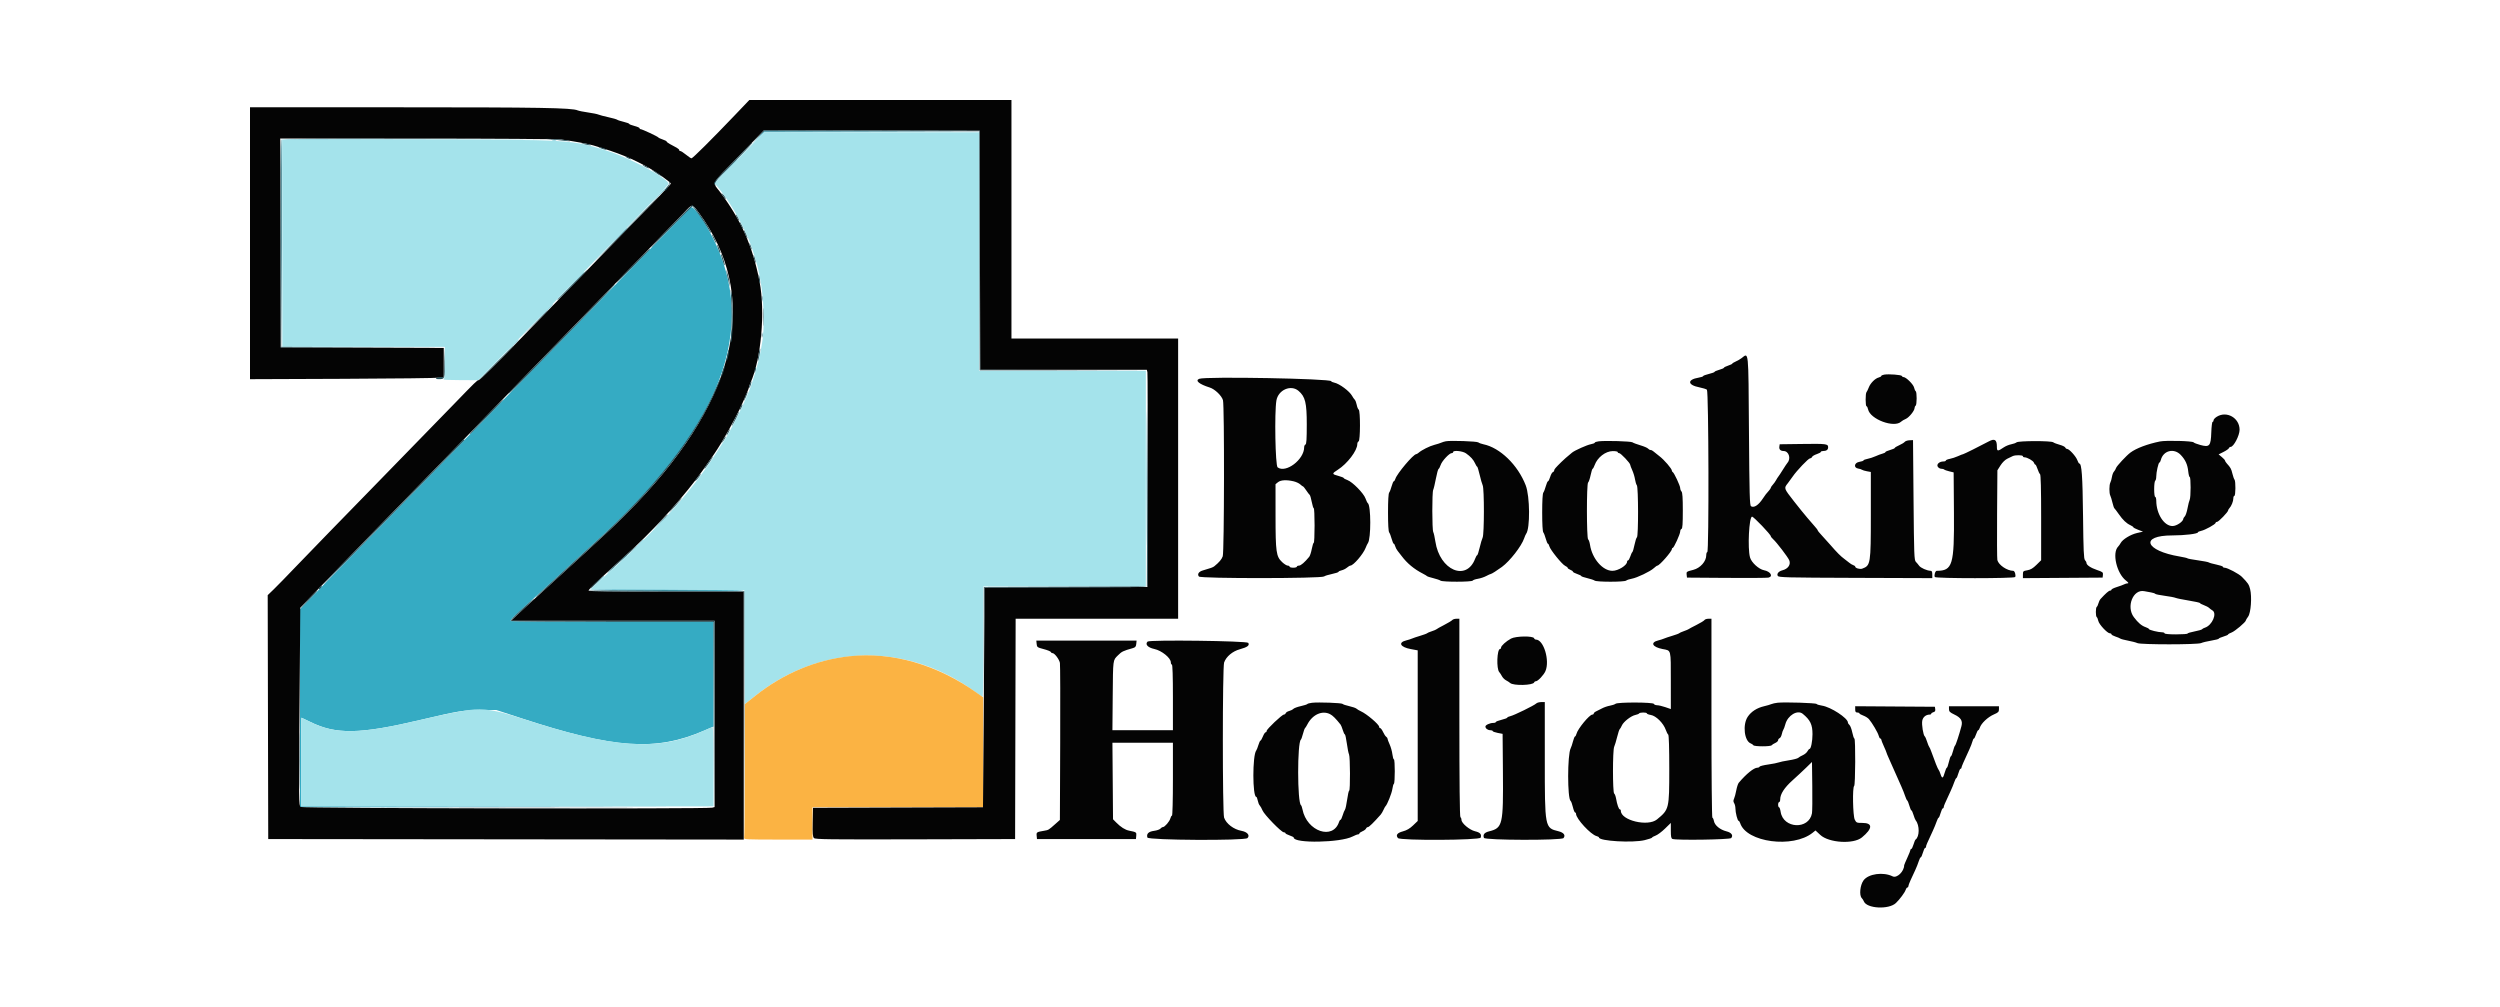 <svg id="svg" version="1.1" xmlns="http://www.w3.org/2000/svg" xmlns:xlink="http://www.w3.org/1999/xlink" width="400" height="161.09" viewBox="0, 0, 400,161.09"><g id="svgg"><path id="path0" d="M121.162 22.125 L 120.083 23.250 121.170 22.209 L 122.257 21.168 139.504 21.125 L 156.750 21.082 139.495 21.041 L 122.240 21.000 121.162 22.125 M45.077 22.375 C 45.033 22.490,45.017 30.008,45.041 39.083 L 45.085 55.583 45.126 38.959 L 45.167 22.335 66.208 22.292 L 87.250 22.249 66.203 22.208 C 49.489 22.175,45.140 22.210,45.077 22.375 M88.375 22.448 C 88.535 22.490,88.798 22.490,88.958 22.448 C 89.119 22.406,88.987 22.372,88.667 22.372 C 88.346 22.372,88.215 22.406,88.375 22.448 M116.247 27.208 L 114.583 28.917 116.292 27.253 C 117.231 26.338,118.000 25.569,118.000 25.545 C 118.000 25.424,117.792 25.622,116.247 27.208 M105.246 31.375 L 104.083 32.583 105.292 31.421 C 105.956 30.782,106.500 30.238,106.500 30.213 C 106.500 30.091,106.325 30.253,105.246 31.375 M110.493 33.202 C 110.270 33.428,104.451 39.408,96.583 47.495 C 89.291 54.992,87.246 57.092,84.000 60.421 C 79.398 65.140,70.790 74.004,70.583 74.237 C 70.427 74.412,68.421 76.474,60.838 84.250 C 56.945 88.243,51.362 93.983,49.458 95.950 L 48.000 97.457 48.000 113.312 L 48.000 129.167 81.125 129.125 L 114.250 129.084 81.208 129.042 L 48.167 128.999 48.167 121.916 C 48.167 118.021,48.195 114.833,48.231 114.833 C 48.266 114.833,48.885 115.128,49.606 115.488 C 53.751 117.556,57.554 117.488,67.333 115.173 C 73.397 113.738,74.233 113.602,77.000 113.603 L 79.417 113.603 83.333 114.893 C 98.251 119.806,104.889 120.256,112.701 116.881 L 114.162 116.250 114.164 107.875 L 114.167 99.500 98.042 99.497 C 89.173 99.496,81.830 99.440,81.724 99.372 C 81.600 99.294,81.989 98.838,82.807 98.102 C 83.509 97.471,84.458 96.604,84.917 96.176 C 85.375 95.748,87.475 93.831,89.583 91.917 C 91.692 90.003,93.454 88.395,93.500 88.344 C 93.546 88.292,94.371 87.538,95.333 86.668 C 115.325 68.590,121.456 52.669,114.056 38.047 C 112.514 34.997,110.893 32.795,110.493 33.202 M98.663 38.125 L 97.083 39.750 98.708 38.170 C 99.602 37.301,100.333 36.570,100.333 36.545 C 100.333 36.424,100.131 36.616,98.663 38.125 M91.996 44.958 L 90.583 46.417 92.042 45.004 C 93.396 43.691,93.576 43.500,93.455 43.500 C 93.430 43.500,92.773 44.156,91.996 44.958 M122.042 47.917 C 122.044 48.283,122.078 48.414,122.118 48.206 C 122.158 47.999,122.156 47.699,122.115 47.540 C 122.073 47.380,122.040 47.550,122.042 47.917 M86.664 50.458 L 84.917 52.250 86.708 50.503 C 88.372 48.880,88.576 48.667,88.455 48.667 C 88.431 48.667,87.625 49.473,86.664 50.458 M122.039 53.500 C 122.039 53.821,122.073 53.952,122.115 53.792 C 122.157 53.631,122.157 53.369,122.115 53.208 C 122.073 53.048,122.039 53.179,122.039 53.500 M81.746 55.542 L 80.583 56.750 81.792 55.588 C 82.914 54.508,83.076 54.333,82.954 54.333 C 82.928 54.333,82.385 54.877,81.746 55.542 M183.414 76.583 C 183.414 86.117,183.434 89.992,183.458 85.196 C 183.483 80.399,183.483 72.599,183.458 67.862 C 183.434 63.126,183.414 67.050,183.414 76.583 M105.495 83.792 L 104.417 84.917 105.542 83.838 C 106.160 83.245,106.667 82.739,106.667 82.713 C 106.667 82.590,106.497 82.747,105.495 83.792 M101.829 87.458 L 100.750 88.583 101.875 87.505 C 102.494 86.912,103.000 86.405,103.000 86.380 C 103.000 86.257,102.830 86.413,101.829 87.458 M99.658 89.458 L 99.083 90.083 99.708 89.509 C 100.290 88.974,100.410 88.833,100.283 88.833 C 100.255 88.833,99.974 89.115,99.658 89.458 M97.658 91.292 L 97.083 91.917 97.708 91.342 C 98.290 90.808,98.410 90.667,98.283 90.667 C 98.255 90.667,97.974 90.948,97.658 91.292 M95.909 92.875 L 95.250 93.583 95.958 92.925 C 96.617 92.312,96.743 92.167,96.617 92.167 C 96.590 92.167,96.271 92.485,95.909 92.875 M94.333 94.373 C 94.333 94.440,99.917 94.515,106.742 94.540 C 113.566 94.564,119.095 94.528,119.027 94.460 C 118.866 94.300,94.333 94.213,94.333 94.373 " stroke="none" fill="#35abc3" fill-rule="evenodd"></path><path id="path1" d="M120.164 23.292 C 119.019 24.460,117.234 26.285,116.197 27.347 L 114.312 29.277 115.051 30.184 C 117.116 32.718,119.453 36.982,120.386 39.917 C 121.247 42.625,121.366 43.104,121.759 45.403 C 122.241 48.223,122.325 52.872,121.931 54.882 C 121.801 55.543,121.648 56.383,121.590 56.750 C 121.438 57.715,120.256 61.645,119.836 62.583 C 119.753 62.767,119.447 63.479,119.154 64.167 C 118.558 65.567,116.751 69.106,116.176 70.000 C 115.969 70.321,115.291 71.380,114.667 72.354 C 110.812 78.377,105.992 83.806,98.290 90.804 L 94.496 94.250 106.790 94.333 L 119.083 94.417 119.126 103.540 L 119.170 112.664 120.900 111.290 C 131.383 102.968,145.124 102.734,156.020 110.694 C 156.627 111.137,157.171 111.500,157.229 111.500 C 157.286 111.500,157.333 107.525,157.333 102.667 L 157.333 93.833 170.333 93.833 L 183.333 93.833 183.333 76.583 L 183.333 59.333 170.000 59.333 L 156.667 59.333 156.667 40.250 L 156.667 21.167 139.456 21.167 L 122.245 21.167 120.164 23.292 M45.167 38.917 L 45.167 55.500 58.167 55.500 L 71.167 55.500 71.167 58.069 C 71.167 59.969,71.112 60.661,70.958 60.723 C 70.844 60.769,72.053 60.813,73.645 60.820 L 76.541 60.833 78.645 58.685 C 79.803 57.503,81.757 55.497,82.988 54.226 C 85.697 51.431,89.632 47.388,94.000 42.913 C 103.945 32.725,106.922 29.630,106.967 29.429 C 107.132 28.694,100.977 25.351,97.333 24.197 C 91.428 22.327,91.539 22.334,66.292 22.333 L 45.167 22.333 45.167 38.917 M75.083 113.599 C 73.101 113.881,70.867 114.335,67.333 115.172 C 57.560 117.488,53.751 117.556,49.606 115.488 C 48.885 115.128,48.266 114.833,48.231 114.833 C 48.195 114.833,48.167 118.021,48.167 121.917 L 48.167 129.000 81.167 129.000 L 114.167 129.000 114.167 122.667 C 114.167 119.158,114.102 116.333,114.021 116.333 C 113.941 116.333,113.313 116.589,112.626 116.903 C 105.256 120.261,98.339 119.791,83.333 114.909 C 79.305 113.599,77.307 113.282,75.083 113.599 " stroke="none" fill="#a4e3eb" fill-rule="evenodd"></path><path id="path2" d="M135.917 104.998 C 130.550 105.576,125.357 107.752,120.898 111.291 L 119.167 112.666 119.167 123.236 C 119.167 129.050,119.121 133.925,119.066 134.070 C 118.975 134.307,119.519 134.333,124.482 134.333 L 130.000 134.333 130.000 131.750 L 130.000 129.167 143.667 129.167 L 157.333 129.167 157.324 120.375 L 157.315 111.583 156.320 110.873 C 149.939 106.323,142.776 104.260,135.917 104.998 " stroke="none" fill="#fbb343" fill-rule="evenodd"></path><path id="path3" d="M117.489 18.519 C 113.899 22.278,110.827 25.333,110.639 25.333 C 110.548 25.333,110.152 25.071,109.761 24.750 C 109.369 24.429,108.963 24.167,108.858 24.167 C 108.753 24.167,108.667 24.096,108.667 24.009 C 108.667 23.860,108.493 23.747,107.208 23.061 C 106.910 22.902,106.667 22.716,106.667 22.649 C 106.667 22.581,106.385 22.434,106.042 22.322 C 105.698 22.210,105.378 22.060,105.331 21.989 C 105.228 21.831,102.733 20.667,102.499 20.667 C 102.408 20.667,102.333 20.599,102.333 20.515 C 102.333 20.432,101.958 20.268,101.500 20.151 C 101.042 20.033,100.667 19.884,100.667 19.818 C 100.667 19.753,100.273 19.608,99.792 19.495 C 99.310 19.382,98.840 19.229,98.746 19.155 C 98.651 19.081,98.014 18.899,97.329 18.751 C 96.644 18.602,95.933 18.413,95.750 18.331 C 95.567 18.249,94.817 18.098,94.083 17.994 C 93.350 17.890,92.600 17.739,92.417 17.658 C 91.506 17.253,86.454 17.167,63.800 17.167 L 40.000 17.167 40.000 38.918 L 40.000 60.670 54.875 60.611 C 63.056 60.579,70.031 60.495,70.375 60.424 L 71.000 60.297 71.000 57.983 L 71.000 55.669 57.958 55.626 L 44.917 55.583 44.874 38.875 L 44.832 22.167 66.791 22.172 C 78.988 22.175,89.232 22.245,89.833 22.329 C 91.934 22.622,94.059 23.012,94.900 23.259 C 98.915 24.440,101.217 25.375,103.974 26.946 C 105.104 27.590,107.333 29.196,107.333 29.366 C 107.333 29.502,106.213 30.665,97.501 39.575 C 95.713 41.404,94.175 42.987,94.083 43.092 C 93.992 43.197,91.585 45.676,88.735 48.600 C 85.885 51.524,83.196 54.292,82.759 54.750 C 80.025 57.621,76.756 60.833,76.570 60.833 C 76.345 60.833,76.103 61.069,72.542 64.750 C 71.390 65.942,68.827 68.573,66.848 70.597 C 64.869 72.621,61.487 76.094,59.333 78.315 C 57.179 80.536,54.179 83.614,52.667 85.156 C 51.154 86.698,48.754 89.178,47.333 90.668 C 45.913 92.157,44.318 93.791,43.791 94.300 L 42.832 95.225 42.874 114.738 L 42.917 134.250 80.958 134.292 L 119.000 134.334 119.000 114.500 L 119.000 94.667 106.583 94.667 C 98.301 94.667,94.167 94.610,94.167 94.498 C 94.167 94.405,94.635 93.898,95.206 93.373 C 95.778 92.847,96.772 91.926,97.415 91.326 C 98.058 90.725,99.331 89.563,100.245 88.742 C 104.037 85.336,108.184 80.859,111.276 76.833 C 112.024 75.860,112.521 75.164,114.250 72.667 C 115.588 70.734,117.645 67.044,118.757 64.583 C 119.417 63.121,119.833 62.108,119.833 61.963 C 119.833 61.874,119.940 61.564,120.071 61.275 C 121.793 57.469,122.470 49.864,121.521 45.000 C 120.417 39.343,118.548 35.136,115.134 30.621 C 113.952 29.059,113.569 29.749,118.333 24.857 L 122.250 20.835 139.500 20.876 L 156.750 20.917 156.792 40.042 L 156.835 59.167 170.164 59.167 L 183.494 59.167 183.584 59.542 C 183.634 59.748,183.654 67.567,183.629 76.917 L 183.583 93.917 170.542 93.959 L 157.500 94.002 157.500 98.557 C 157.500 101.062,157.450 108.974,157.389 116.138 L 157.278 129.165 143.681 129.207 L 130.083 129.250 130.037 131.549 C 130.000 133.389,130.039 133.896,130.234 134.091 C 130.445 134.302,132.619 134.329,146.447 134.293 L 162.417 134.250 162.459 116.625 L 162.502 99.000 175.501 99.000 L 188.500 99.000 188.500 76.583 L 188.500 54.167 175.167 54.167 L 161.833 54.167 161.833 35.083 L 161.833 16.000 140.864 16.000 L 119.894 16.000 117.489 18.519 M111.691 33.879 C 121.632 47.201,118.230 63.361,101.874 80.500 C 99.046 83.463,97.699 84.732,88.081 93.489 C 84.516 96.735,83.473 97.693,82.669 98.455 L 81.750 99.327 98.042 99.330 L 114.333 99.333 114.333 114.231 L 114.333 129.128 113.958 129.228 C 113.115 129.454,48.411 129.343,48.099 129.115 C 47.815 128.907,47.807 128.162,47.924 113.066 L 48.047 97.235 49.899 95.302 C 52.536 92.547,62.970 81.818,71.020 73.583 C 72.454 72.117,73.983 70.542,74.419 70.083 C 74.854 69.625,77.394 67.008,80.064 64.267 C 82.733 61.526,84.993 59.201,85.086 59.100 C 85.178 58.999,87.957 56.142,91.260 52.750 C 94.563 49.358,97.589 46.246,97.986 45.833 C 98.382 45.421,100.864 42.871,103.500 40.167 C 106.136 37.462,108.803 34.706,109.425 34.042 C 110.789 32.585,110.728 32.589,111.691 33.879 M278.657 57.298 C 278.433 57.471,278.006 57.717,277.708 57.847 C 277.410 57.976,277.167 58.126,277.167 58.181 C 277.167 58.235,276.867 58.379,276.500 58.500 C 276.133 58.621,275.833 58.773,275.833 58.838 C 275.833 58.903,275.496 59.051,275.083 59.167 C 274.671 59.282,274.333 59.430,274.333 59.495 C 274.333 59.560,273.921 59.712,273.417 59.833 C 272.912 59.954,272.500 60.110,272.500 60.179 C 272.500 60.248,272.181 60.357,271.792 60.421 C 269.914 60.732,269.974 61.601,271.899 61.974 C 272.439 62.079,272.982 62.250,273.107 62.353 C 273.391 62.589,273.450 88.333,273.167 88.333 C 273.075 88.333,273.000 88.563,273.000 88.844 C 273.000 89.819,272.051 90.890,270.933 91.175 C 269.825 91.458,269.808 91.471,269.864 91.957 L 269.917 92.417 276.250 92.463 C 279.733 92.489,282.752 92.468,282.958 92.418 C 283.755 92.224,283.275 91.431,282.244 91.238 C 281.411 91.082,280.229 90.000,280.004 89.190 C 279.593 87.711,279.847 82.667,280.333 82.667 C 280.590 82.667,283.333 85.537,283.333 85.806 C 283.333 85.880,283.502 86.092,283.708 86.277 C 284.265 86.778,286.054 89.117,286.275 89.634 C 286.568 90.319,286.101 91.014,285.188 91.248 C 284.579 91.405,284.240 91.814,284.447 92.143 C 284.604 92.392,285.717 92.420,296.893 92.459 L 309.167 92.502 309.167 91.918 C 309.167 91.475,309.096 91.332,308.875 91.326 C 308.319 91.312,307.300 90.860,307.064 90.522 C 306.933 90.336,306.696 90.054,306.538 89.895 C 306.274 89.631,306.243 88.814,306.167 80.012 L 306.083 70.417 305.508 70.445 C 305.191 70.461,304.853 70.574,304.758 70.698 C 304.662 70.822,304.265 71.064,303.875 71.237 C 303.485 71.409,303.167 71.604,303.167 71.670 C 303.167 71.736,302.829 71.885,302.417 72.000 C 302.004 72.115,301.667 72.267,301.667 72.337 C 301.667 72.407,301.463 72.515,301.214 72.577 C 300.965 72.640,300.459 72.829,300.089 72.997 C 299.719 73.165,299.135 73.356,298.792 73.420 C 298.448 73.484,298.167 73.594,298.167 73.664 C 298.167 73.734,297.862 73.839,297.489 73.899 C 296.661 74.032,296.540 74.865,297.333 74.974 C 297.563 75.006,297.825 75.090,297.917 75.161 C 298.008 75.232,298.365 75.341,298.708 75.402 L 299.333 75.515 299.333 82.416 C 299.333 90.246,299.294 90.489,297.960 90.982 C 297.582 91.122,296.833 90.902,296.833 90.651 C 296.833 90.580,296.692 90.478,296.520 90.423 C 296.347 90.368,296.052 90.190,295.864 90.026 C 295.675 89.863,295.317 89.584,295.067 89.406 C 294.536 89.029,293.876 88.363,292.833 87.156 C 292.421 86.678,291.802 85.992,291.458 85.631 C 291.115 85.269,290.833 84.920,290.833 84.855 C 290.833 84.790,290.590 84.469,290.292 84.143 C 289.994 83.817,289.487 83.231,289.167 82.841 C 288.846 82.451,288.418 81.933,288.217 81.691 C 288.015 81.448,287.490 80.789,287.050 80.226 C 285.392 78.103,285.402 78.133,286.057 77.309 C 286.255 77.060,286.604 76.581,286.833 76.244 C 287.480 75.295,289.352 73.333,289.611 73.333 C 289.739 73.333,289.883 73.232,289.931 73.107 C 289.978 72.983,290.313 72.783,290.675 72.664 C 291.037 72.544,291.333 72.384,291.333 72.307 C 291.333 72.230,291.477 72.167,291.653 72.167 C 292.225 72.167,292.500 71.972,292.500 71.569 C 292.500 71.013,292.257 70.982,288.250 71.036 L 284.750 71.083 284.694 71.481 C 284.634 71.904,284.892 72.160,285.382 72.164 C 286.204 72.171,286.591 73.357,285.996 74.045 C 285.899 74.158,285.563 74.662,285.250 75.167 C 284.937 75.671,284.613 76.163,284.530 76.260 C 284.446 76.358,284.283 76.616,284.167 76.833 C 284.050 77.051,283.815 77.379,283.644 77.563 C 283.473 77.746,283.333 77.957,283.333 78.031 C 283.333 78.106,283.202 78.311,283.042 78.488 C 282.616 78.957,282.428 79.201,282.070 79.746 C 281.364 80.824,280.642 81.300,280.167 81.002 C 279.950 80.866,279.906 79.283,279.833 68.964 C 279.740 55.723,279.810 56.411,278.657 57.298 M301.458 59.942 C 301.206 59.986,301.000 60.084,301.000 60.160 C 301.000 60.235,300.817 60.343,300.593 60.399 C 300.024 60.542,299.263 61.307,299.001 62.000 C 298.879 62.321,298.717 62.655,298.640 62.742 C 298.454 62.952,298.459 65.000,298.646 65.000 C 298.726 65.000,298.835 65.216,298.888 65.481 C 299.209 67.088,303.093 68.530,304.196 67.451 C 304.318 67.333,304.642 67.143,304.917 67.029 C 305.443 66.810,306.333 65.708,306.333 65.275 C 306.333 65.135,306.408 64.973,306.500 64.917 C 306.710 64.787,306.721 62.720,306.513 62.591 C 306.428 62.539,306.310 62.273,306.250 62.000 C 306.140 61.500,304.962 60.333,304.567 60.333 C 304.454 60.333,304.335 60.255,304.303 60.160 C 304.240 59.971,302.194 59.815,301.458 59.942 M191.875 60.610 C 191.170 60.895,191.865 61.469,193.562 62.003 C 194.375 62.259,195.468 63.307,195.675 64.029 C 195.918 64.875,195.884 88.305,195.639 89.008 C 195.468 89.498,195.075 89.963,194.289 90.603 C 194.078 90.776,193.712 90.908,192.434 91.277 C 191.790 91.463,191.529 91.883,191.831 92.247 C 192.112 92.586,211.416 92.573,211.850 92.233 C 211.978 92.132,212.552 91.953,213.125 91.836 C 213.698 91.718,214.167 91.562,214.167 91.490 C 214.167 91.419,214.386 91.312,214.653 91.253 C 214.920 91.194,215.307 91.001,215.512 90.823 C 215.717 90.645,215.967 90.498,216.067 90.495 C 216.546 90.484,218.111 88.662,218.496 87.667 C 218.621 87.346,218.786 86.999,218.865 86.896 C 219.377 86.219,219.365 80.842,218.851 80.506 C 218.776 80.457,218.609 80.119,218.482 79.756 C 218.191 78.928,216.404 77.108,215.595 76.815 C 215.268 76.697,215.000 76.550,215.000 76.488 C 215.000 76.427,214.644 76.281,214.208 76.164 C 213.074 75.859,213.062 75.789,214.038 75.169 C 215.578 74.190,217.167 72.100,217.167 71.053 C 217.167 70.856,217.260 70.663,217.375 70.625 C 217.660 70.530,217.674 65.711,217.390 65.535 C 217.284 65.470,217.144 65.131,217.079 64.783 C 217.013 64.435,216.868 64.059,216.756 63.947 C 216.644 63.835,216.459 63.569,216.345 63.355 C 215.940 62.599,214.315 61.388,213.481 61.221 C 213.216 61.168,213.000 61.067,213.000 60.996 C 213.000 60.576,192.871 60.209,191.875 60.610 M207.768 62.542 C 208.847 63.468,209.083 64.433,209.083 67.903 C 209.083 70.277,209.032 71.073,208.875 71.125 C 208.760 71.163,208.667 71.358,208.667 71.558 C 208.667 73.533,205.727 75.759,204.417 74.776 C 204.052 74.503,203.899 66.002,204.224 64.088 C 204.514 62.382,206.547 61.494,207.768 62.542 M354.708 66.665 C 354.410 66.846,354.167 67.109,354.167 67.248 C 354.167 67.386,354.099 67.500,354.016 67.500 C 353.933 67.500,353.839 68.257,353.807 69.182 C 353.733 71.370,353.531 71.600,352.048 71.196 C 351.518 71.051,351.036 70.864,350.978 70.779 C 350.819 70.550,346.547 70.436,345.583 70.635 C 343.562 71.053,341.801 71.717,340.863 72.417 C 340.234 72.884,338.669 74.564,338.570 74.876 C 338.507 75.073,338.356 75.334,338.235 75.456 C 338.113 75.578,337.969 75.956,337.914 76.297 C 337.860 76.638,337.744 77.047,337.658 77.206 C 337.459 77.571,337.452 78.910,337.647 79.294 C 337.728 79.453,337.882 79.957,337.990 80.413 C 338.097 80.869,338.238 81.281,338.301 81.329 C 338.365 81.377,338.678 81.792,338.998 82.250 C 339.667 83.208,340.223 83.738,340.875 84.037 C 341.127 84.153,341.333 84.299,341.333 84.360 C 341.333 84.422,341.682 84.606,342.108 84.768 L 342.884 85.064 341.933 85.280 C 340.902 85.515,339.622 86.294,339.310 86.878 C 339.202 87.079,339.019 87.338,338.902 87.455 C 337.907 88.450,338.661 91.728,340.152 92.890 C 340.536 93.189,340.630 93.333,340.441 93.333 C 340.288 93.333,340.032 93.404,339.873 93.491 C 339.714 93.578,339.190 93.771,338.708 93.921 C 338.227 94.071,337.833 94.262,337.833 94.347 C 337.833 94.431,337.732 94.500,337.608 94.500 C 337.412 94.500,336.888 94.961,336.089 95.835 C 335.963 95.973,335.808 96.292,335.745 96.545 C 335.682 96.797,335.563 97.044,335.482 97.095 C 335.290 97.213,335.288 98.619,335.478 98.737 C 335.558 98.786,335.670 99.056,335.726 99.337 C 335.837 99.895,337.177 101.333,337.584 101.333 C 337.721 101.333,337.833 101.403,337.833 101.487 C 337.833 101.572,338.115 101.731,338.458 101.842 C 338.802 101.953,339.158 102.102,339.250 102.174 C 339.342 102.245,339.904 102.395,340.500 102.506 C 341.096 102.617,341.763 102.792,341.983 102.896 C 342.545 103.159,351.633 103.155,352.183 102.891 C 352.403 102.786,353.127 102.610,353.792 102.501 C 354.456 102.392,355.000 102.251,355.000 102.188 C 355.000 102.125,355.337 101.973,355.750 101.851 C 356.162 101.730,356.500 101.578,356.500 101.515 C 356.500 101.452,356.749 101.310,357.054 101.200 C 357.577 101.011,359.333 99.524,359.333 99.271 C 359.333 99.206,359.499 98.930,359.701 98.656 C 360.145 98.056,360.329 95.486,360.017 94.247 C 359.834 93.521,359.675 93.285,358.704 92.296 C 358.224 91.807,356.382 90.833,355.938 90.833 C 355.789 90.833,355.667 90.769,355.667 90.689 C 355.667 90.610,355.198 90.449,354.625 90.331 C 354.052 90.213,353.508 90.061,353.417 89.993 C 353.325 89.924,352.537 89.771,351.667 89.651 C 350.796 89.532,350.046 89.390,350.000 89.336 C 349.954 89.282,349.406 89.153,348.782 89.049 C 343.175 88.116,342.308 85.667,347.584 85.667 C 349.563 85.667,351.667 85.411,351.667 85.170 C 351.667 85.100,351.901 84.995,352.188 84.937 C 352.809 84.813,354.500 83.875,354.500 83.654 C 354.500 83.569,354.603 83.500,354.730 83.500 C 354.969 83.500,356.500 81.914,356.500 81.666 C 356.500 81.588,356.595 81.425,356.710 81.304 C 357.026 80.973,357.333 80.203,357.333 79.742 C 357.333 79.517,357.408 79.333,357.500 79.333 C 357.705 79.333,357.726 76.965,357.523 76.742 C 357.443 76.655,357.291 76.221,357.184 75.779 C 356.994 74.996,356.901 74.826,356.292 74.155 C 356.131 73.978,356.000 73.769,356.000 73.691 C 356.000 73.612,355.770 73.358,355.489 73.125 L 354.978 72.701 355.759 72.311 C 356.189 72.096,356.577 71.826,356.622 71.710 C 356.666 71.595,356.793 71.500,356.903 71.500 C 357.384 71.500,358.333 69.680,358.333 68.759 C 358.333 66.877,356.294 65.698,354.708 66.665 M318.206 70.625 C 316.831 71.361,314.204 72.667,314.099 72.667 C 314.034 72.667,313.667 72.810,313.283 72.985 C 312.898 73.160,312.302 73.356,311.958 73.420 C 311.615 73.484,311.333 73.604,311.333 73.685 C 311.333 73.767,311.163 73.833,310.954 73.833 C 310.296 73.833,309.803 74.289,310.043 74.674 C 310.155 74.853,310.404 75.000,310.596 75.000 C 310.787 75.000,311.000 75.056,311.068 75.124 C 311.136 75.192,311.505 75.323,311.888 75.415 L 312.583 75.583 312.631 82.083 C 312.691 90.408,312.419 91.321,309.878 91.332 C 309.640 91.333,309.418 92.065,309.577 92.324 C 309.729 92.569,322.271 92.569,322.423 92.324 C 322.582 92.065,322.360 91.333,322.122 91.332 C 321.142 91.328,319.774 90.403,319.576 89.612 C 319.526 89.413,319.507 86.100,319.534 82.250 L 319.583 75.249 320.081 74.463 C 320.375 73.999,320.819 73.562,321.164 73.397 C 321.486 73.243,321.880 73.054,322.039 72.975 C 322.441 72.778,323.667 72.797,323.667 73.000 C 323.667 73.092,323.777 73.167,323.911 73.167 C 324.355 73.167,325.328 73.721,325.426 74.030 C 325.479 74.197,325.580 74.333,325.651 74.333 C 325.722 74.333,325.883 74.652,326.008 75.042 C 326.133 75.431,326.314 75.803,326.410 75.869 C 326.525 75.948,326.583 78.267,326.583 82.813 L 326.583 89.638 325.830 90.381 C 325.273 90.931,324.892 91.156,324.371 91.244 C 323.703 91.356,323.667 91.392,323.667 91.933 L 323.667 92.504 330.042 92.460 L 336.417 92.417 336.468 91.977 C 336.514 91.576,336.432 91.508,335.534 91.204 C 334.508 90.858,333.833 90.403,333.833 90.058 C 333.833 89.948,333.727 89.751,333.598 89.622 C 333.405 89.429,333.348 88.143,333.286 82.568 C 333.213 76.135,333.073 74.167,332.687 74.167 C 332.621 74.167,332.479 73.923,332.371 73.624 C 332.152 73.019,331.078 71.833,330.749 71.833 C 330.632 71.833,330.497 71.732,330.450 71.609 C 330.402 71.486,330.001 71.287,329.557 71.167 C 329.113 71.047,328.645 70.866,328.516 70.766 C 328.186 70.509,322.963 70.518,322.651 70.777 C 322.522 70.883,322.133 71.023,321.786 71.088 C 321.439 71.153,320.914 71.369,320.619 71.569 C 319.610 72.254,319.500 72.241,319.500 71.445 C 319.500 70.344,319.148 70.121,318.206 70.625 M231.333 70.603 C 231.104 70.646,230.767 70.749,230.583 70.833 C 230.400 70.917,229.913 71.072,229.501 71.177 C 228.741 71.371,227.467 72.008,226.987 72.433 C 226.842 72.562,226.664 72.667,226.590 72.667 C 226.138 72.667,223.501 75.796,223.255 76.625 C 223.194 76.831,223.084 77.000,223.010 77.000 C 222.937 77.000,222.780 77.356,222.662 77.792 C 222.545 78.227,222.366 78.689,222.266 78.817 C 222.149 78.967,222.083 80.117,222.083 82.000 C 222.083 83.883,222.149 85.033,222.266 85.183 C 222.366 85.311,222.545 85.773,222.662 86.208 C 222.780 86.644,222.934 87.000,223.004 87.000 C 223.073 87.000,223.174 87.174,223.227 87.386 C 223.281 87.598,223.458 87.936,223.620 88.137 C 223.783 88.339,224.067 88.704,224.250 88.949 C 225.137 90.134,226.256 91.063,227.667 91.785 C 227.987 91.949,228.287 92.129,228.333 92.185 C 228.379 92.240,228.829 92.386,229.333 92.508 C 229.838 92.630,230.352 92.807,230.478 92.901 C 230.789 93.136,235.481 93.130,235.634 92.895 C 235.698 92.797,236.071 92.667,236.464 92.606 C 236.857 92.544,237.456 92.345,237.795 92.164 C 238.134 91.982,238.466 91.833,238.532 91.833 C 238.652 91.833,239.568 91.253,240.310 90.706 C 241.589 89.765,243.444 87.379,243.862 86.138 C 243.964 85.833,244.107 85.507,244.179 85.414 C 244.837 84.561,244.795 79.414,244.116 77.658 C 242.855 74.393,240.004 71.628,237.333 71.081 C 237.012 71.015,236.651 70.881,236.529 70.783 C 236.305 70.603,232.115 70.457,231.333 70.603 M255.792 70.611 C 255.448 70.653,255.167 70.749,255.167 70.825 C 255.167 70.901,254.885 71.013,254.542 71.074 C 253.939 71.181,251.970 72.058,251.540 72.411 C 250.656 73.138,250.263 73.482,249.820 73.917 C 248.886 74.835,248.667 75.094,248.667 75.280 C 248.667 75.381,248.568 75.502,248.448 75.548 C 248.328 75.594,248.138 75.940,248.025 76.316 C 247.912 76.692,247.758 77.000,247.682 77.000 C 247.606 77.000,247.447 77.356,247.329 77.792 C 247.211 78.227,247.033 78.689,246.932 78.817 C 246.816 78.967,246.750 80.118,246.750 82.000 C 246.750 83.883,246.816 85.034,246.932 85.183 C 247.033 85.311,247.211 85.773,247.329 86.208 C 247.447 86.644,247.600 87.000,247.670 87.000 C 247.740 87.000,247.843 87.183,247.899 87.407 C 248.041 87.972,249.927 90.307,250.424 90.534 C 250.649 90.636,250.833 90.785,250.833 90.864 C 250.833 90.943,251.021 91.080,251.250 91.167 C 251.479 91.254,251.667 91.390,251.667 91.469 C 251.667 91.548,251.967 91.712,252.333 91.833 C 252.700 91.954,253.000 92.104,253.000 92.167 C 253.000 92.229,253.431 92.380,253.958 92.501 C 254.485 92.623,255.018 92.800,255.141 92.895 C 255.454 93.136,259.882 93.137,260.183 92.896 C 260.312 92.794,260.717 92.658,261.083 92.595 C 261.924 92.449,264.039 91.436,264.613 90.904 C 264.853 90.682,265.107 90.500,265.179 90.500 C 265.512 90.500,267.500 88.231,267.500 87.851 C 267.500 87.750,267.561 87.667,267.635 87.667 C 267.823 87.667,268.833 85.445,268.833 85.033 C 268.833 84.847,268.927 84.663,269.042 84.625 C 269.198 84.573,269.250 83.837,269.250 81.703 C 269.250 79.643,269.192 78.792,269.042 78.642 C 268.927 78.527,268.833 78.281,268.833 78.094 C 268.833 77.727,267.846 75.619,267.631 75.528 C 267.559 75.497,267.500 75.397,267.500 75.304 C 267.500 74.996,266.260 73.557,265.500 72.983 C 265.087 72.672,264.651 72.323,264.530 72.208 C 264.409 72.094,264.212 72.000,264.092 72.000 C 263.972 72.000,263.791 71.900,263.689 71.777 C 263.587 71.654,263.034 71.416,262.460 71.248 C 261.886 71.079,261.317 70.866,261.196 70.773 C 260.968 70.600,256.899 70.478,255.792 70.611 M348.928 72.796 C 349.669 73.582,350.006 74.326,350.120 75.428 C 350.171 75.926,350.278 76.333,350.357 76.333 C 350.547 76.333,350.542 79.590,350.351 79.961 C 350.269 80.120,350.114 80.729,350.007 81.315 C 349.899 81.901,349.703 82.487,349.572 82.618 C 349.441 82.750,349.333 82.915,349.333 82.986 C 349.333 83.436,348.262 84.167,347.602 84.167 C 346.259 84.167,345.018 82.236,345.004 80.125 C 345.002 79.781,344.925 79.500,344.833 79.500 C 344.737 79.500,344.667 78.976,344.667 78.260 C 344.667 77.578,344.742 76.973,344.833 76.917 C 344.925 76.860,345.000 76.561,345.000 76.253 C 345.000 75.547,345.351 74.000,345.511 74.000 C 345.577 74.000,345.674 73.826,345.728 73.612 C 346.112 72.081,347.838 71.641,348.928 72.796 M234.558 72.533 C 235.296 73.046,235.757 73.558,236.021 74.154 C 236.146 74.436,236.292 74.667,236.346 74.667 C 236.400 74.667,236.579 75.248,236.743 75.958 C 236.908 76.669,237.127 77.430,237.230 77.650 C 237.493 78.213,237.485 85.476,237.221 86.016 C 237.114 86.237,236.899 86.960,236.745 87.625 C 236.590 88.290,236.412 88.833,236.349 88.833 C 236.285 88.833,236.142 89.077,236.030 89.375 C 234.636 93.092,230.349 91.256,229.660 86.646 C 229.559 85.970,229.406 85.286,229.321 85.127 C 229.125 84.759,229.117 78.760,229.313 78.373 C 229.393 78.214,229.586 77.408,229.741 76.583 C 229.896 75.758,230.089 75.060,230.169 75.031 C 230.249 75.002,230.402 74.712,230.510 74.387 C 230.718 73.755,231.889 72.500,232.270 72.500 C 232.397 72.500,232.500 72.425,232.500 72.333 C 232.500 72.005,234.009 72.151,234.558 72.533 M258.833 72.333 C 258.833 72.425,258.939 72.500,259.068 72.500 C 259.319 72.500,260.833 74.096,260.833 74.361 C 260.833 74.447,260.981 74.842,261.161 75.238 C 261.342 75.634,261.540 76.287,261.601 76.688 C 261.662 77.089,261.796 77.522,261.898 77.651 C 262.145 77.962,262.157 85.794,261.911 85.964 C 261.816 86.030,261.641 86.571,261.521 87.166 C 261.401 87.762,261.246 88.287,261.176 88.333 C 261.106 88.379,260.957 88.698,260.845 89.042 C 260.733 89.385,260.572 89.667,260.487 89.667 C 260.403 89.667,260.333 89.761,260.333 89.876 C 260.333 90.447,258.911 91.333,257.993 91.333 C 256.423 91.333,254.737 89.377,254.401 87.167 C 254.338 86.754,254.204 86.363,254.102 86.298 C 253.846 86.134,253.842 77.371,254.097 77.202 C 254.196 77.137,254.375 76.615,254.495 76.042 C 254.614 75.469,254.762 75.000,254.823 75.000 C 254.883 75.000,255.029 74.735,255.146 74.412 C 255.589 73.186,256.882 72.187,258.042 72.175 C 258.477 72.170,258.833 72.242,258.833 72.333 M206.969 77.007 C 207.364 77.098,207.847 77.322,208.042 77.503 C 208.237 77.685,208.438 77.834,208.490 77.834 C 208.541 77.835,208.770 78.116,208.999 78.459 C 209.227 78.803,209.475 79.128,209.550 79.183 C 209.625 79.237,209.774 79.743,209.881 80.308 C 209.989 80.872,210.134 81.333,210.205 81.333 C 210.275 81.333,210.333 82.571,210.333 84.083 C 210.333 85.596,210.275 86.833,210.205 86.833 C 210.134 86.833,209.992 87.278,209.888 87.822 C 209.785 88.366,209.599 88.935,209.475 89.087 C 208.764 89.958,208.137 90.500,207.839 90.500 C 207.652 90.500,207.500 90.575,207.500 90.667 C 207.500 90.758,207.237 90.833,206.917 90.833 C 206.596 90.833,206.333 90.758,206.333 90.667 C 206.333 90.575,206.199 90.500,206.035 90.500 C 205.870 90.500,205.468 90.247,205.140 89.937 C 204.187 89.039,204.090 88.358,204.086 82.527 L 204.083 77.472 204.477 77.152 C 204.917 76.796,205.822 76.743,206.969 77.007 M344.167 94.787 C 344.488 94.841,344.788 94.942,344.835 95.012 C 344.882 95.082,345.557 95.223,346.335 95.325 C 347.113 95.427,347.900 95.575,348.083 95.655 C 348.267 95.735,349.223 95.931,350.208 96.090 C 351.194 96.249,352.000 96.429,352.000 96.490 C 352.000 96.550,352.278 96.700,352.619 96.823 C 352.959 96.947,353.338 97.147,353.460 97.270 C 353.583 97.392,353.811 97.564,353.967 97.651 C 354.792 98.113,353.954 100.066,352.772 100.434 C 352.577 100.495,352.377 100.606,352.328 100.681 C 352.280 100.756,351.736 100.913,351.120 101.030 C 350.504 101.147,350.000 101.301,350.000 101.371 C 350.000 101.442,349.175 101.500,348.167 101.500 C 347.056 101.500,346.333 101.434,346.333 101.333 C 346.333 101.242,346.152 101.167,345.929 101.167 C 345.337 101.167,343.833 100.797,343.833 100.651 C 343.833 100.582,343.590 100.443,343.292 100.341 C 342.652 100.123,342.102 99.655,341.417 98.746 C 340.156 97.072,341.296 94.228,343.083 94.588 C 343.358 94.643,343.846 94.732,344.167 94.787 M232.364 99.208 C 232.266 99.323,231.676 99.679,231.052 100.000 C 230.427 100.321,229.879 100.629,229.833 100.684 C 229.787 100.740,229.450 100.882,229.083 101.000 C 228.717 101.118,228.379 101.262,228.333 101.320 C 228.287 101.378,227.800 101.559,227.250 101.722 C 226.700 101.885,226.100 102.086,225.917 102.170 C 225.733 102.253,225.327 102.384,225.014 102.460 C 223.642 102.792,224.027 103.541,225.730 103.854 L 226.833 104.058 226.833 117.707 L 226.833 131.356 226.089 132.069 C 225.568 132.569,225.082 132.852,224.466 133.017 C 223.547 133.263,223.283 133.621,223.673 134.091 C 224.023 134.512,236.775 134.447,236.909 134.023 C 237.081 133.483,236.831 133.199,236.009 133.002 C 235.115 132.788,233.833 131.708,233.833 131.170 C 233.833 130.996,233.758 130.807,233.667 130.750 C 233.557 130.682,233.500 125.193,233.500 114.823 L 233.500 99.000 233.020 99.000 C 232.757 99.000,232.461 99.094,232.364 99.208 M272.717 99.208 C 272.643 99.323,272.058 99.679,271.417 100.000 C 270.775 100.321,270.212 100.621,270.167 100.668 C 270.121 100.714,269.783 100.856,269.417 100.983 C 269.050 101.110,268.712 101.261,268.667 101.320 C 268.621 101.378,268.133 101.559,267.583 101.722 C 267.033 101.885,266.433 102.086,266.250 102.170 C 266.067 102.253,265.660 102.384,265.347 102.460 C 263.994 102.787,264.350 103.524,266.016 103.847 C 267.416 104.118,267.328 103.778,267.331 108.933 L 267.333 113.449 266.458 113.146 C 265.977 112.980,265.383 112.842,265.139 112.839 C 264.894 112.836,264.663 112.740,264.625 112.625 C 264.531 112.344,258.830 112.326,258.484 112.606 C 258.355 112.710,257.950 112.847,257.583 112.910 C 257.217 112.973,256.654 113.165,256.333 113.337 C 256.012 113.508,255.581 113.726,255.375 113.820 C 255.169 113.915,255.000 114.069,255.000 114.163 C 255.000 114.256,254.900 114.333,254.777 114.333 C 254.312 114.333,252.438 116.608,252.234 117.421 C 252.177 117.648,252.073 117.833,252.004 117.833 C 251.934 117.833,251.786 118.190,251.676 118.625 C 251.565 119.060,251.401 119.555,251.310 119.724 C 250.777 120.715,250.770 127.806,251.302 128.153 C 251.384 128.206,251.545 128.644,251.659 129.125 C 251.773 129.606,251.934 130.000,252.017 130.000 C 252.099 130.000,252.167 130.100,252.167 130.221 C 252.167 130.992,254.521 133.540,255.447 133.773 C 255.660 133.826,255.833 133.924,255.833 133.990 C 255.833 134.574,261.235 134.890,263.157 134.419 C 263.804 134.260,264.333 134.079,264.333 134.016 C 264.333 133.952,264.588 133.808,264.899 133.696 C 265.210 133.583,265.885 133.081,266.399 132.579 L 267.333 131.667 267.333 132.899 C 267.333 133.869,267.389 134.153,267.597 134.232 C 268.217 134.470,276.786 134.342,276.993 134.091 C 277.354 133.656,277.043 133.217,276.227 133.012 C 275.207 132.755,274.360 132.060,274.231 131.375 C 274.175 131.077,274.063 130.833,273.981 130.833 C 273.896 130.833,273.833 124.088,273.833 114.917 L 273.833 99.000 273.342 99.000 C 273.071 99.000,272.790 99.094,272.717 99.208 M241.756 102.177 C 240.962 102.612,240.167 103.336,240.167 103.624 C 240.167 103.739,240.099 103.833,240.017 103.833 C 239.512 103.833,239.401 107.026,239.887 107.542 C 239.995 107.656,240.185 107.948,240.310 108.190 C 240.435 108.432,240.735 108.732,240.977 108.857 C 241.219 108.981,241.508 109.169,241.620 109.275 C 242.120 109.745,245.305 109.668,245.467 109.181 C 245.501 109.082,245.625 109.000,245.744 109.000 C 246.062 109.000,247.004 108.000,247.270 107.380 C 247.998 105.683,246.985 102.333,245.744 102.333 C 245.625 102.333,245.497 102.240,245.458 102.125 C 245.323 101.718,242.523 101.757,241.756 102.177 M165.864 103.038 C 165.914 103.550,165.970 103.591,166.995 103.858 C 167.589 104.012,168.101 104.220,168.134 104.319 C 168.167 104.419,168.290 104.500,168.406 104.500 C 168.733 104.500,169.485 105.500,169.588 106.071 C 169.639 106.353,169.659 112.120,169.632 118.887 L 169.583 131.191 168.833 131.857 C 167.772 132.800,167.773 132.800,167.061 132.920 C 165.854 133.124,165.810 133.154,165.866 133.723 L 165.917 134.250 173.833 134.250 L 181.750 134.250 181.801 133.723 C 181.856 133.161,181.826 133.140,180.667 132.908 C 180.014 132.778,179.328 132.344,178.583 131.590 L 178.083 131.083 178.036 124.958 L 177.988 118.833 182.827 118.833 L 187.667 118.833 187.667 124.667 C 187.667 127.972,187.602 130.500,187.518 130.500 C 187.436 130.500,187.320 130.699,187.259 130.942 C 187.136 131.429,186.359 132.333,186.063 132.333 C 185.959 132.333,185.782 132.444,185.669 132.580 C 185.557 132.716,185.095 132.876,184.643 132.936 C 183.757 133.053,183.398 133.416,183.585 134.006 C 183.724 134.442,199.163 134.528,199.595 134.095 C 200.036 133.655,199.574 133.103,198.620 132.930 C 197.391 132.708,196.194 131.796,195.855 130.823 C 195.586 130.053,195.590 106.771,195.858 106.000 C 196.187 105.056,197.198 104.205,198.374 103.882 C 199.598 103.545,199.974 103.260,199.720 102.857 C 199.520 102.541,183.924 102.343,183.614 102.653 C 183.172 103.095,183.650 103.617,184.700 103.840 C 185.869 104.089,187.333 105.275,187.333 105.974 C 187.333 106.171,187.408 106.333,187.500 106.333 C 187.608 106.333,187.667 108.194,187.667 111.583 L 187.667 116.833 182.827 116.833 L 177.987 116.833 178.035 111.287 C 178.086 105.428,178.055 105.671,178.863 104.863 C 179.485 104.241,179.669 104.152,181.250 103.700 C 181.652 103.586,181.760 103.454,181.802 103.029 L 181.854 102.500 173.833 102.500 L 165.812 102.500 165.864 103.038 M209.919 112.445 C 209.553 112.489,209.216 112.580,209.169 112.648 C 209.122 112.715,208.652 112.865,208.125 112.981 C 207.598 113.096,207.063 113.294,206.937 113.420 C 206.810 113.547,206.504 113.701,206.257 113.763 C 206.009 113.825,205.767 113.979,205.719 114.105 C 205.670 114.230,205.535 114.333,205.419 114.333 C 205.125 114.333,202.667 116.663,202.667 116.941 C 202.667 117.065,202.591 117.167,202.499 117.167 C 202.406 117.167,202.211 117.467,202.064 117.833 C 201.917 118.200,201.742 118.500,201.675 118.500 C 201.608 118.500,201.458 118.819,201.343 119.208 C 201.227 119.598,201.072 119.992,200.998 120.083 C 200.381 120.850,200.388 127.500,201.006 127.500 C 201.074 127.500,201.178 127.760,201.238 128.078 C 201.298 128.396,201.440 128.752,201.555 128.870 C 201.670 128.987,201.871 129.346,202.001 129.667 C 202.275 130.342,205.025 133.167,205.408 133.167 C 205.550 133.167,205.667 133.230,205.667 133.307 C 205.667 133.384,205.967 133.546,206.333 133.667 C 206.700 133.788,207.000 133.944,207.000 134.013 C 207.000 134.973,214.485 134.836,216.410 133.841 C 216.773 133.654,217.167 133.500,217.285 133.500 C 217.403 133.500,217.500 133.434,217.500 133.354 C 217.500 133.273,217.720 133.116,217.988 133.005 C 218.256 132.894,218.517 132.697,218.566 132.568 C 218.616 132.439,218.752 132.333,218.870 132.332 C 219.048 132.332,219.779 131.617,220.915 130.333 C 221.037 130.196,221.235 129.858,221.356 129.583 C 221.478 129.308,221.622 129.046,221.677 129.000 C 221.942 128.781,222.683 126.925,222.776 126.250 C 222.833 125.833,222.944 125.451,223.023 125.402 C 223.211 125.286,223.211 121.500,223.023 121.500 C 222.944 121.500,222.836 121.130,222.782 120.678 C 222.729 120.225,222.531 119.517,222.342 119.103 C 222.154 118.690,222.000 118.276,222.000 118.184 C 222.000 118.092,221.906 117.957,221.792 117.883 C 221.677 117.810,221.453 117.469,221.294 117.125 C 221.135 116.781,220.929 116.500,220.836 116.500 C 220.743 116.500,220.666 116.406,220.665 116.292 C 220.662 115.914,218.660 114.212,217.739 113.804 C 217.470 113.685,217.156 113.498,217.042 113.389 C 216.927 113.280,216.402 113.096,215.875 112.981 C 215.348 112.865,214.872 112.706,214.818 112.626 C 214.706 112.463,210.936 112.324,209.919 112.445 M245.803 112.554 C 245.490 112.867,242.249 114.455,241.659 114.585 C 241.388 114.645,241.167 114.750,241.167 114.820 C 241.167 114.890,240.754 115.046,240.250 115.167 C 239.746 115.288,239.333 115.450,239.333 115.527 C 239.333 115.604,239.149 115.667,238.925 115.667 C 238.394 115.667,237.667 116.000,237.667 116.243 C 237.667 116.553,238.039 116.833,238.450 116.833 C 238.661 116.833,238.833 116.896,238.833 116.972 C 238.833 117.048,239.190 117.180,239.625 117.264 L 240.417 117.417 240.467 123.417 C 240.539 132.011,240.433 132.468,238.249 133.018 C 237.495 133.207,237.232 133.542,237.431 134.060 C 237.581 134.450,249.837 134.481,250.160 134.091 C 250.527 133.649,250.208 133.210,249.369 133.004 C 247.160 132.461,247.169 132.510,247.168 121.458 L 247.167 112.333 246.595 112.333 C 246.281 112.333,245.924 112.433,245.803 112.554 M284.417 112.437 C 284.050 112.477,283.600 112.576,283.417 112.657 C 283.233 112.739,282.712 112.892,282.257 112.997 C 281.110 113.263,280.196 113.850,279.640 114.679 C 278.788 115.947,279.086 118.568,280.126 118.952 C 280.286 119.011,280.470 119.139,280.536 119.238 C 280.686 119.464,283.309 119.468,283.467 119.242 C 283.531 119.151,283.790 118.986,284.042 118.875 C 284.294 118.764,284.500 118.568,284.500 118.438 C 284.500 118.308,284.605 118.162,284.734 118.112 C 284.863 118.063,285.022 117.774,285.087 117.470 C 285.152 117.165,285.264 116.842,285.336 116.750 C 285.408 116.658,285.553 116.264,285.657 115.874 C 286.036 114.455,287.595 113.521,288.436 114.208 C 289.648 115.199,290.000 115.934,289.999 117.466 C 289.998 118.615,289.752 119.833,289.520 119.833 C 289.448 119.833,289.298 120.004,289.186 120.213 C 289.075 120.422,288.743 120.698,288.450 120.828 C 288.157 120.957,287.829 121.150,287.721 121.256 C 287.614 121.363,286.939 121.540,286.221 121.650 C 285.504 121.759,284.767 121.913,284.583 121.990 C 284.400 122.068,283.650 122.216,282.917 122.320 C 282.183 122.423,281.558 122.581,281.528 122.671 C 281.497 122.760,281.339 122.833,281.176 122.833 C 280.623 122.833,279.393 123.831,278.199 125.248 C 278.079 125.390,277.901 125.936,277.803 126.461 C 277.705 126.987,277.544 127.590,277.445 127.802 C 277.314 128.084,277.319 128.273,277.466 128.508 C 277.577 128.684,277.667 129.059,277.667 129.341 C 277.667 130.015,278.003 131.333,278.175 131.333 C 278.250 131.333,278.363 131.497,278.426 131.697 C 279.406 134.783,286.878 135.773,290.031 133.233 L 290.478 132.873 291.242 133.584 C 292.618 134.865,296.550 135.105,297.905 133.990 C 299.636 132.565,299.671 131.667,297.994 131.667 C 297.073 131.667,297.011 131.641,296.762 131.141 C 296.456 130.527,296.374 125.931,296.667 125.750 C 296.867 125.626,296.900 118.167,296.700 118.167 C 296.627 118.167,296.475 117.725,296.364 117.185 C 296.252 116.645,296.050 116.111,295.914 115.998 C 295.778 115.885,295.666 115.708,295.666 115.605 C 295.663 114.896,292.911 113.105,291.507 112.899 C 291.091 112.837,290.705 112.718,290.650 112.633 C 290.545 112.471,285.559 112.314,284.417 112.437 M296.833 113.498 C 296.833 113.889,296.907 114.000,297.167 114.000 C 297.350 114.000,297.500 114.060,297.500 114.133 C 297.500 114.206,297.778 114.367,298.117 114.489 C 298.456 114.612,298.869 114.871,299.034 115.065 C 299.552 115.672,300.468 117.230,300.588 117.708 C 300.651 117.960,300.770 118.167,300.851 118.167 C 300.933 118.167,301.000 118.239,301.000 118.328 C 301.000 118.417,301.188 118.900,301.417 119.401 C 301.646 119.902,301.833 120.352,301.833 120.401 C 301.833 120.450,302.012 120.886,302.231 121.370 C 302.700 122.406,303.281 123.715,303.585 124.417 C 303.703 124.692,303.986 125.329,304.213 125.833 C 304.439 126.337,304.715 127.030,304.824 127.373 C 304.934 127.715,305.084 128.032,305.156 128.077 C 305.228 128.121,305.383 128.498,305.499 128.912 C 305.615 129.327,305.763 129.667,305.829 129.667 C 305.894 129.667,306.042 129.985,306.157 130.375 C 306.273 130.765,306.434 131.165,306.515 131.264 C 307.155 132.051,307.139 133.874,306.488 134.333 C 306.423 134.379,306.275 134.735,306.159 135.125 C 306.042 135.515,305.884 135.833,305.807 135.833 C 305.730 135.833,305.667 135.906,305.667 135.996 C 305.667 136.085,305.442 136.650,305.167 137.250 C 304.892 137.850,304.667 138.381,304.667 138.430 C 304.667 139.436,303.504 140.560,302.818 140.217 C 301.321 139.470,298.932 139.803,298.162 140.866 C 297.610 141.628,297.450 143.257,297.884 143.696 C 298.004 143.818,298.152 144.047,298.212 144.207 C 298.656 145.381,302.216 145.569,303.350 144.479 C 303.973 143.881,304.774 142.797,304.906 142.375 C 304.970 142.169,305.092 142.000,305.178 142.000 C 305.263 142.000,305.333 141.911,305.333 141.803 C 305.333 141.694,305.492 141.263,305.685 140.844 C 305.878 140.426,306.211 139.708,306.424 139.250 C 306.637 138.792,306.897 138.135,307.002 137.792 C 307.107 137.448,307.252 137.167,307.325 137.167 C 307.397 137.167,307.551 136.829,307.667 136.417 C 307.782 136.004,307.942 135.667,308.022 135.667 C 308.101 135.667,308.167 135.578,308.167 135.469 C 308.167 135.284,308.284 135.009,309.258 132.917 C 309.471 132.458,309.740 131.802,309.856 131.458 C 309.972 131.115,310.117 130.833,310.178 130.833 C 310.240 130.833,310.385 130.496,310.500 130.083 C 310.615 129.671,310.775 129.333,310.855 129.333 C 310.935 129.333,311.000 129.245,311.000 129.136 C 311.000 128.951,311.118 128.675,312.091 126.583 C 312.304 126.125,312.574 125.469,312.689 125.125 C 312.805 124.781,312.950 124.500,313.012 124.500 C 313.073 124.500,313.218 124.162,313.333 123.750 C 313.449 123.337,313.609 123.000,313.688 123.000 C 313.768 123.000,313.833 122.927,313.833 122.838 C 313.833 122.687,314.173 121.899,315.092 119.917 C 315.304 119.458,315.529 118.877,315.591 118.625 C 315.652 118.373,315.758 118.167,315.825 118.167 C 315.892 118.167,316.046 117.867,316.167 117.500 C 316.288 117.133,316.445 116.833,316.515 116.833 C 316.586 116.833,316.696 116.665,316.760 116.458 C 316.982 115.737,318.049 114.727,319.036 114.302 C 319.724 114.006,319.833 113.893,319.833 113.479 L 319.833 113.000 315.833 113.000 L 311.833 113.000 311.837 113.458 C 311.840 113.846,311.976 113.981,312.712 114.333 C 313.745 114.827,314.050 115.327,313.833 116.171 C 313.503 117.448,312.911 119.253,312.805 119.301 C 312.743 119.329,312.598 119.723,312.481 120.176 C 312.365 120.629,312.215 121.000,312.147 121.000 C 312.079 121.000,311.932 121.412,311.819 121.917 C 311.706 122.421,311.560 122.833,311.495 122.833 C 311.430 122.833,311.282 123.173,311.165 123.588 C 310.889 124.574,310.738 124.639,310.489 123.877 C 310.377 123.532,310.236 123.212,310.176 123.167 C 310.068 123.084,309.546 121.786,309.037 120.333 C 308.893 119.921,308.728 119.546,308.672 119.500 C 308.616 119.454,308.463 119.079,308.333 118.667 C 308.204 118.254,308.037 117.874,307.963 117.822 C 307.722 117.652,307.445 115.928,307.560 115.315 C 307.670 114.728,308.152 114.333,308.758 114.333 C 308.891 114.333,309.000 114.267,309.000 114.186 C 309.000 114.105,309.156 113.998,309.347 113.948 C 309.596 113.883,309.678 113.749,309.638 113.470 L 309.583 113.083 303.208 113.040 L 296.833 112.996 296.833 113.498 M212.796 114.256 C 213.231 114.473,213.720 114.958,214.493 115.937 C 214.574 116.041,214.733 116.434,214.847 116.812 C 214.960 117.191,215.108 117.500,215.176 117.500 C 215.243 117.500,215.387 118.156,215.496 118.958 C 215.604 119.760,215.762 120.547,215.846 120.706 C 216.032 121.056,216.054 126.500,215.870 126.500 C 215.799 126.500,215.653 127.144,215.545 127.931 C 215.438 128.718,215.279 129.449,215.192 129.556 C 215.105 129.663,214.940 130.069,214.824 130.458 C 214.709 130.848,214.556 131.167,214.485 131.167 C 214.414 131.167,214.311 131.308,214.256 131.481 C 213.305 134.476,209.084 133.041,208.392 129.486 C 208.331 129.173,208.226 128.879,208.158 128.833 C 207.563 128.431,207.551 118.781,208.145 118.333 C 208.206 118.287,208.352 117.877,208.471 117.421 C 208.589 116.965,208.738 116.552,208.801 116.504 C 208.865 116.456,209.030 116.196,209.167 115.927 C 209.975 114.342,211.531 113.625,212.796 114.256 M263.500 114.145 C 263.500 114.225,263.781 114.337,264.125 114.393 C 264.968 114.530,266.149 115.703,266.524 116.775 C 266.647 117.128,266.824 117.470,266.916 117.536 C 267.022 117.611,267.083 119.619,267.083 123.036 C 267.083 129.428,267.062 129.515,265.114 131.111 C 263.659 132.304,259.333 131.266,259.333 129.723 C 259.333 129.600,259.264 129.500,259.180 129.500 C 259.006 129.500,258.739 128.739,258.568 127.750 C 258.504 127.383,258.369 127.030,258.268 126.965 C 258.013 126.800,258.014 120.032,258.269 119.484 C 258.372 119.263,258.584 118.559,258.742 117.917 C 258.900 117.276,259.085 116.714,259.153 116.667 C 259.221 116.621,259.375 116.358,259.495 116.083 C 259.759 115.476,260.975 114.530,261.668 114.391 C 261.946 114.336,262.214 114.225,262.263 114.145 C 262.380 113.956,263.500 113.956,263.500 114.145 M289.916 130.126 C 289.434 132.795,285.311 132.602,284.904 129.892 C 284.844 129.493,284.729 129.167,284.648 129.167 C 284.566 129.167,284.500 128.979,284.500 128.750 C 284.500 128.521,284.575 128.333,284.667 128.333 C 284.758 128.333,284.833 128.132,284.833 127.886 C 284.833 127.057,285.505 126.019,286.784 124.872 C 287.472 124.255,288.458 123.337,288.976 122.833 L 289.917 121.916 289.965 125.750 C 289.992 127.858,289.970 129.828,289.916 130.126 " stroke="none" fill="#040404" fill-rule="evenodd"></path><path id="path4" d="M121.328 21.791 L 120.417 22.750 121.339 21.875 L 122.260 21.000 139.463 21.000 L 156.665 21.000 156.708 40.125 L 156.750 59.250 170.125 59.251 L 183.500 59.253 170.167 59.209 L 156.835 59.165 156.792 40.041 L 156.750 20.917 139.495 20.874 L 122.240 20.832 121.328 21.791 M44.874 38.875 L 44.917 55.583 57.917 55.585 L 70.917 55.586 57.957 55.542 L 44.997 55.498 45.040 38.832 C 45.064 29.666,45.027 22.167,44.958 22.167 C 44.888 22.167,44.851 29.685,44.874 38.875 M88.500 22.333 C 89.279 22.413,90.254 22.519,90.667 22.567 C 91.297 22.641,91.338 22.630,90.924 22.499 C 90.653 22.414,89.678 22.308,88.758 22.265 L 87.083 22.185 88.500 22.333 M93.167 22.976 C 93.856 23.201,94.777 23.343,94.500 23.183 C 94.362 23.103,93.912 22.993,93.500 22.939 C 93.008 22.874,92.893 22.887,93.167 22.976 M117.333 25.865 C 113.997 29.294,114.017 29.268,114.439 29.643 C 114.609 29.793,114.654 29.808,114.540 29.675 C 114.197 29.275,114.228 29.236,117.333 26.088 C 119.850 23.537,120.584 22.733,120.292 22.850 C 120.269 22.859,118.938 24.216,117.333 25.865 M96.167 23.750 C 96.487 23.874,96.862 23.975,97.000 23.975 C 97.138 23.975,96.987 23.874,96.667 23.750 C 96.346 23.626,95.971 23.525,95.833 23.525 C 95.696 23.525,95.846 23.626,96.167 23.750 M100.333 25.250 C 100.563 25.381,100.825 25.488,100.917 25.488 C 101.008 25.488,100.896 25.381,100.667 25.250 C 100.438 25.119,100.175 25.012,100.083 25.012 C 99.992 25.012,100.104 25.119,100.333 25.250 M102.833 26.408 C 102.833 26.454,103.058 26.608,103.333 26.750 C 103.608 26.892,103.833 26.971,103.833 26.925 C 103.833 26.879,103.608 26.726,103.333 26.583 C 103.058 26.441,102.833 26.362,102.833 26.408 M104.333 27.217 C 104.333 27.255,104.765 27.563,105.292 27.901 C 105.819 28.240,106.045 28.342,105.794 28.129 C 105.299 27.708,104.333 27.105,104.333 27.217 M107.076 29.137 C 107.150 29.268,107.068 29.506,106.876 29.721 C 106.510 30.128,106.276 30.500,106.387 30.500 C 106.673 30.500,107.350 29.285,107.161 29.111 C 106.999 28.961,106.980 28.967,107.076 29.137 M115.643 31.292 C 115.852 31.590,116.058 31.833,116.101 31.833 C 116.245 31.833,115.854 31.225,115.557 30.986 C 115.349 30.819,115.373 30.907,115.643 31.292 M100.070 36.792 C 97.150 39.794,95.010 42.025,95.313 41.750 C 96.125 41.014,105.554 31.333,105.459 31.333 C 105.414 31.333,102.989 33.790,100.070 36.792 M107.417 36.110 C 105.675 37.907,104.222 39.461,104.188 39.563 C 104.154 39.666,104.443 39.412,104.830 39.000 C 105.869 37.890,110.719 33.000,110.779 33.000 C 110.903 33.000,112.666 35.502,113.162 36.383 C 113.462 36.914,113.740 37.316,113.780 37.276 C 113.975 37.081,111.078 32.841,110.750 32.843 C 110.658 32.843,109.158 34.313,107.417 36.110 M117.917 34.833 C 118.059 35.108,118.213 35.333,118.259 35.333 C 118.304 35.333,118.226 35.108,118.083 34.833 C 117.941 34.558,117.787 34.333,117.741 34.333 C 117.696 34.333,117.774 34.558,117.917 34.833 M118.333 35.564 C 118.333 35.743,118.829 36.667,118.925 36.667 C 118.971 36.667,118.885 36.423,118.733 36.125 C 118.424 35.517,118.333 35.390,118.333 35.564 M119.000 36.869 C 119.000 37.048,119.506 38.167,119.588 38.167 C 119.634 38.167,119.555 37.889,119.414 37.550 C 119.164 36.952,119.000 36.682,119.000 36.869 M114.200 38.246 C 114.400 38.657,114.591 38.964,114.626 38.929 C 114.702 38.854,114.028 37.500,113.915 37.500 C 113.873 37.500,114.001 37.836,114.200 38.246 M119.929 39.167 C 119.990 39.396,120.110 39.696,120.195 39.833 C 120.302 40.007,120.315 39.956,120.238 39.667 C 120.176 39.438,120.057 39.137,119.972 39.000 C 119.865 38.826,119.851 38.877,119.929 39.167 M114.842 39.625 C 114.935 39.877,115.047 40.188,115.092 40.316 C 115.137 40.443,115.211 40.511,115.256 40.466 C 115.346 40.377,114.876 39.167,114.752 39.167 C 114.710 39.167,114.750 39.373,114.842 39.625 M101.139 42.558 C 99.702 44.038,98.552 45.274,98.581 45.304 C 98.611 45.333,99.798 44.171,101.219 42.720 C 102.640 41.270,103.860 40.027,103.929 39.958 C 103.999 39.890,103.987 39.841,103.903 39.850 C 103.819 39.859,102.575 41.077,101.139 42.558 M115.390 40.906 C 115.440 41.038,115.566 41.458,115.668 41.840 C 115.771 42.221,115.895 42.493,115.945 42.444 C 116.047 42.342,115.519 40.667,115.385 40.667 C 115.337 40.667,115.339 40.774,115.390 40.906 M120.602 41.167 C 120.658 41.487,120.772 41.862,120.855 42.000 C 121.032 42.296,120.862 41.432,120.641 40.917 C 120.545 40.692,120.532 40.773,120.602 41.167 M91.570 45.511 C 90.294 46.800,89.215 47.891,89.172 47.936 C 89.129 47.981,89.204 47.964,89.338 47.898 C 89.611 47.765,94.122 43.167,93.980 43.167 C 93.931 43.167,92.847 44.221,91.570 45.511 M116.281 43.727 C 116.334 44.081,116.478 44.719,116.601 45.144 L 116.825 45.917 116.726 45.175 C 116.671 44.766,116.527 44.129,116.405 43.758 L 116.184 43.083 116.281 43.727 M121.373 44.167 C 121.373 44.396,121.430 44.808,121.500 45.083 C 121.613 45.529,121.627 45.538,121.627 45.167 C 121.627 44.938,121.570 44.525,121.500 44.250 C 121.387 43.804,121.373 43.795,121.373 44.167 M97.810 45.991 C 97.429 46.425,88.888 55.219,83.425 60.802 C 82.320 61.931,81.381 62.891,81.338 62.936 C 81.295 62.981,81.370 62.966,81.505 62.902 C 81.640 62.838,83.175 61.313,84.917 59.512 C 86.658 57.711,90.436 53.822,93.312 50.869 C 96.187 47.916,98.473 45.500,98.391 45.500 C 98.308 45.500,98.047 45.721,97.810 45.991 M116.970 47.417 C 117.116 49.135,117.115 52.425,116.968 53.917 C 116.875 54.860,116.888 54.988,117.036 54.583 C 117.281 53.913,117.285 47.627,117.041 46.750 C 116.883 46.180,116.873 46.277,116.970 47.417 M121.875 47.750 C 121.877 48.117,121.911 48.247,121.951 48.040 C 121.991 47.832,121.990 47.532,121.948 47.373 C 121.906 47.214,121.874 47.383,121.875 47.750 M122.066 50.750 C 122.066 52.033,122.092 52.536,122.124 51.868 C 122.156 51.199,122.155 50.149,122.123 49.534 C 122.091 48.920,122.065 49.467,122.066 50.750 M85.497 51.792 L 83.417 53.917 85.542 51.836 C 87.516 49.903,87.742 49.667,87.622 49.667 C 87.598 49.667,86.642 50.623,85.497 51.792 M121.872 53.667 C 121.872 53.987,121.906 54.119,121.948 53.958 C 121.990 53.798,121.990 53.535,121.948 53.375 C 121.906 53.215,121.872 53.346,121.872 53.667 M79.333 58.083 C 77.823 59.596,76.633 60.833,76.688 60.833 C 76.762 60.833,80.315 57.304,82.153 55.405 C 82.191 55.366,82.190 55.333,82.151 55.333 C 82.112 55.333,80.844 56.571,79.333 58.083 M121.371 56.675 C 121.263 57.256,121.204 57.760,121.240 57.795 C 121.336 57.891,121.702 56.023,121.630 55.806 C 121.596 55.703,121.479 56.094,121.371 56.675 M71.036 58.042 L 71.000 60.333 70.542 60.336 C 70.290 60.337,69.971 60.411,69.833 60.500 C 69.650 60.618,69.772 60.662,70.288 60.664 C 71.175 60.667,71.197 60.592,71.126 57.833 L 71.072 55.750 71.036 58.042 M116.446 56.481 C 116.393 56.745,116.304 57.176,116.248 57.439 C 116.176 57.775,116.192 57.843,116.304 57.667 C 116.479 57.391,116.742 56.000,116.619 56.000 C 116.576 56.000,116.498 56.216,116.446 56.481 M115.619 59.369 C 115.467 59.844,115.371 60.260,115.405 60.293 C 115.438 60.327,115.594 59.970,115.750 59.500 C 115.906 59.030,116.003 58.614,115.964 58.576 C 115.926 58.537,115.771 58.894,115.619 59.369 M120.762 59.095 C 120.701 59.339,120.683 59.571,120.722 59.611 C 120.761 59.650,120.843 59.482,120.905 59.238 C 120.966 58.994,120.984 58.762,120.945 58.723 C 120.906 58.683,120.823 58.851,120.762 59.095 M183.541 76.624 L 183.500 93.831 170.458 93.874 L 157.417 93.917 157.414 102.917 L 157.412 111.917 157.458 102.958 L 157.503 94.000 170.507 94.000 C 180.756 94.000,183.527 93.956,183.590 93.792 C 183.634 93.677,183.650 85.896,183.625 76.500 L 183.582 59.417 183.541 76.624 M114.676 61.788 C 111.467 69.494,104.702 78.196,95.333 86.668 C 94.371 87.538,93.546 88.292,93.500 88.344 C 93.454 88.395,91.692 90.003,89.583 91.917 C 87.475 93.831,85.719 95.476,85.681 95.573 C 85.644 95.671,86.393 95.037,87.346 94.167 C 98.907 83.604,98.962 83.552,101.870 80.500 C 107.613 74.473,111.817 68.503,114.502 62.564 C 114.978 61.509,115.334 60.612,115.292 60.570 C 115.250 60.528,114.973 61.076,114.676 61.788 M119.990 61.442 C 119.898 61.685,119.847 61.957,119.877 62.047 C 119.907 62.136,120.014 61.937,120.117 61.605 C 120.331 60.906,120.239 60.788,119.990 61.442 M119.271 63.330 C 118.895 64.270,118.953 64.410,119.349 63.517 C 119.527 63.114,119.644 62.755,119.608 62.719 C 119.571 62.683,119.420 62.957,119.271 63.330 M77.723 66.639 C 76.242 68.167,75.063 69.450,75.103 69.491 C 75.143 69.531,75.408 69.306,75.692 68.991 C 75.977 68.675,77.227 67.385,78.472 66.125 C 79.716 64.865,80.663 63.840,80.576 63.847 C 80.488 63.855,79.205 65.111,77.723 66.639 M118.505 65.071 C 118.257 65.722,118.306 65.825,118.603 65.277 C 118.744 65.017,118.818 64.763,118.768 64.712 C 118.717 64.662,118.599 64.823,118.505 65.071 M117.583 67.000 C 117.260 67.642,117.033 68.167,117.079 68.167 C 117.125 68.167,117.427 67.642,117.750 67.000 C 118.073 66.358,118.300 65.833,118.254 65.833 C 118.208 65.833,117.906 66.358,117.583 67.000 M116.417 69.167 C 116.274 69.442,116.196 69.667,116.241 69.667 C 116.287 69.667,116.441 69.442,116.583 69.167 C 116.726 68.892,116.804 68.667,116.759 68.667 C 116.713 68.667,116.559 68.892,116.417 69.167 M115.897 70.042 C 115.323 71.015,115.286 71.098,115.578 70.750 C 115.916 70.347,116.208 69.833,116.099 69.833 C 116.055 69.833,115.964 69.927,115.897 70.042 M73.883 70.567 C 73.758 70.786,68.768 75.927,54.458 90.582 C 52.937 92.140,51.714 93.436,51.741 93.463 C 51.797 93.519,54.983 90.274,67.003 77.917 C 68.697 76.175,71.021 73.789,72.167 72.615 C 73.313 71.440,74.281 70.446,74.319 70.406 C 74.358 70.366,74.305 70.333,74.203 70.333 C 74.100 70.333,73.957 70.438,73.883 70.567 M113.465 73.792 C 112.754 74.786,112.625 75.000,112.734 75.000 C 112.782 75.000,113.127 74.550,113.500 74.000 C 114.305 72.814,114.278 72.654,113.465 73.792 M111.810 76.125 C 111.281 76.763,111.091 77.059,111.284 76.944 C 111.497 76.816,112.237 75.833,112.121 75.833 C 112.083 75.833,111.943 75.965,111.810 76.125 M108.000 80.833 C 107.431 81.475,107.003 82.000,107.049 82.000 C 107.095 82.000,107.598 81.475,108.167 80.833 C 108.736 80.192,109.163 79.667,109.118 79.667 C 109.072 79.667,108.569 80.192,108.000 80.833 M105.745 83.375 L 104.750 84.417 105.792 83.422 C 106.365 82.875,106.833 82.406,106.833 82.380 C 106.833 82.257,106.669 82.407,105.745 83.375 M99.833 89.095 C 98.779 90.054,97.617 91.152,97.250 91.534 C 96.883 91.915,97.366 91.520,98.323 90.656 C 100.690 88.516,101.933 87.345,101.833 87.348 C 101.787 87.350,100.888 88.136,99.833 89.095 M95.284 93.256 C 94.753 93.757,94.380 94.167,94.456 94.167 C 94.532 94.167,95.002 93.754,95.500 93.250 C 96.662 92.074,96.535 92.077,95.284 93.256 M51.167 93.917 C 51.049 94.059,50.990 94.212,51.036 94.258 C 51.082 94.304,51.216 94.225,51.333 94.083 C 51.451 93.941,51.510 93.788,51.464 93.742 C 51.418 93.696,51.284 93.775,51.167 93.917 M49.375 95.838 C 47.561 97.759,47.610 97.856,49.446 95.980 C 50.241 95.167,50.860 94.475,50.821 94.442 C 50.782 94.408,50.131 95.036,49.375 95.838 M94.167 94.542 C 94.167 94.610,99.754 94.667,106.583 94.667 L 118.999 94.667 119.042 114.333 L 119.085 134.000 119.084 114.292 L 119.083 94.583 106.625 94.500 C 99.773 94.454,94.167 94.473,94.167 94.542 M83.477 97.479 C 82.258 98.591,81.607 99.296,81.727 99.372 C 81.831 99.440,89.173 99.496,98.041 99.497 L 114.165 99.500 114.208 114.375 L 114.252 129.250 114.293 114.292 L 114.333 99.333 98.042 99.330 L 81.750 99.327 82.667 98.454 C 83.171 97.974,84.024 97.185,84.563 96.701 C 85.101 96.216,85.514 95.794,85.479 95.763 C 85.445 95.733,84.544 96.504,83.477 97.479 M47.910 121.750 C 47.910 125.783,47.932 127.409,47.958 125.364 C 47.985 123.318,47.985 120.018,47.958 118.030 C 47.932 116.043,47.910 117.717,47.910 121.750 M64.722 129.292 C 73.781 129.315,88.556 129.315,97.555 129.292 C 106.554 129.268,99.142 129.248,81.083 129.248 C 63.025 129.248,55.662 129.268,64.722 129.292 " stroke="none" fill="#24505a" fill-rule="evenodd"></path></g></svg>